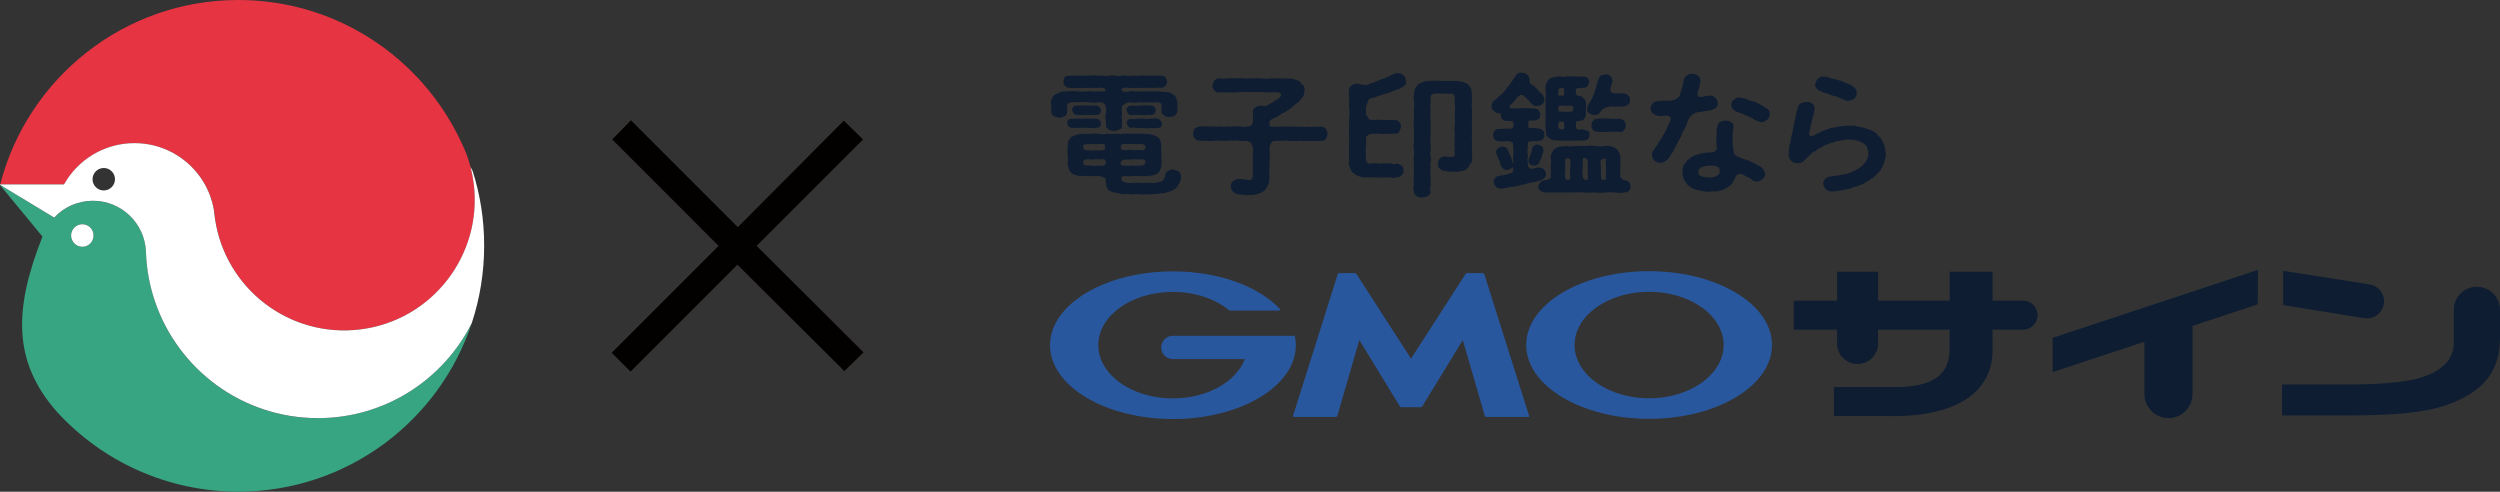 <?xml version="1.0" encoding="UTF-8"?>
<svg id="_レイヤー_2" data-name="レイヤー 2" xmlns="http://www.w3.org/2000/svg" viewBox="0 0 247.18 48.62">
  <rect x="0" y="0" width="247.18" height="48.62" fill="#333333" stroke="none"/>
  <defs>
    <style>
      .cls-1 {
        fill: #0e1d32;
      }

      .cls-2 {
        fill: #29579e;
      }

      .cls-3 {
        fill: #38a582;
      }

      .cls-4 {
        fill: #fff;
      }

      .cls-5 {
        fill: #030000;
      }

      .cls-6 {
        fill: #e63443;
      }
    </style>
  </defs>
  <polygon class="cls-5" points="60.53 13.79 62.38 11.89 72.95 22.46 83.43 11.93 85.33 13.79 74.81 24.31 85.38 34.84 83.48 36.69 72.91 26.17 62.34 36.74 60.48 34.88 71.05 24.31 60.53 13.79"/>
  <path class="cls-2" d="M139.51,40.26h.97s.11-.03.14-.08l4.01-6.56,2.18,7.51s.06.09.12.09h4.2c.05,0,.08-.04.06-.09l-4.44-14.04s-.07-.09-.12-.09h-1.58s-.11.03-.14.08l-5.4,8.38-5.4-8.38s-.09-.08-.14-.08h-1.58s-.1.04-.12.09l-4.43,14.04s.01.09.06.09h4.2s.1-.04.12-.09l2.18-7.51,4.01,6.56s.09.08.14.08h.97Z"/>
  <path class="cls-2" d="M128.03,33.27h0s-.05-.07-.09-.07h-11.98c-.63,0-1.15.51-1.15,1.15s.51,1.15,1.15,1.15h7.12c-.85,2.24-3.71,3.89-7.12,3.89-4.07,0-7.37-2.36-7.37-5.27s3.3-5.26,7.37-5.26c2.22,0,4.22.7,5.57,1.82,0,0,.01,0,.01.01.01,0,.03.02.05.02h4.9s.09-.04.09-.09c0-.02,0-.04-.02-.06h0c-2.08-2.23-6.05-3.73-10.59-3.73-6.71,0-12.15,3.27-12.15,7.3s5.44,7.3,12.15,7.3,12.15-3.27,12.15-7.3c0-.28-.03-.57-.08-.84"/>
  <path class="cls-2" d="M163.05,26.81c-6.71,0-12.15,3.27-12.15,7.3s5.44,7.3,12.15,7.3,12.15-3.27,12.15-7.3-5.44-7.3-12.15-7.3M163.05,39.38c-4.07,0-7.37-2.36-7.37-5.27s3.3-5.26,7.37-5.26,7.37,2.36,7.37,5.26-3.3,5.27-7.37,5.27"/>
  <path class="cls-1" d="M181.64,29.72v-2.85h4.06v2.85h7.07v-2.85h4.24v2.85h3.01c.8,0,1.44.65,1.44,1.44s-.65,1.44-1.44,1.44h-3.01v1.79c.13,4.39-3.63,6.86-10.23,6.75h-5.46v-2.87h5.82c3.73.03,5.67-1.02,5.62-3.86v-1.81h-7.07v1.36c0,1.12-.91,2.03-2.03,2.03s-2.03-.91-2.03-2.03v-1.36h-4.28v-2.88h4.28Z"/>
  <path class="cls-1" d="M244.89,28.35c1.27,0,2.29,1.03,2.29,2.29v2.75c-.02,2.93-1.21,4.77-3.91,6.08-2.27,1.14-5.13,1.57-10.59,1.61h-7.05v-3.07h7.13c3.07-.02,5.56-.29,6.78-.74,1.88-.6,3.04-1.74,3.07-3.28v-3.35c0-1.27,1.02-2.29,2.29-2.29M225.75,26.78l8.54,1.34c.83.13,1.43.84,1.43,1.67,0,1.05-.94,1.84-1.97,1.67l-8.01-1.3v-3.39Z"/>
  <path class="cls-1" d="M223.23,30.09l-6.45,2.13v6.74c0,1.32-1.07,2.38-2.38,2.38s-2.38-1.07-2.38-2.38v-5.17l-9.07,3v-3.39l20.29-6.71"/>
  <path class="cls-1" d="M105.51,11.05c.03.14-.08.39-.25.43-.18.11-.41.2-.52.16-.21-.03-.4-.07-.54-.16-.16-.03-.2-.17-.26-.43.03-.22-.04-.47-.01-.74-.06-.22-.04-.37.07-.51,0-.09.14-.37.28-.43.23-.13.42-.21.65-.29.28-.08.54-.04.72-.05.26-.05.58-.05.92,0,.27.07.68,0,.94,0,.14-.04.35.03.5,0,.14.07.35-.01.65,0,.27.05.67.04.64-.14-.02-.2-.33-.26-.64-.21-.31.07-.44-.05-.65,0-.13.04-.31,0-.5,0-.38-.01-.65.07-.94,0-.31.04-.68.04-.95-.01-.28,0-.48-.37-.48-.6.03-.29.09-.59.48-.58.26-.03.38-.01.59-.01.14-.03.43.01.58,0,.24-.03.35.01.57,0,.18,0,.42-.03.58,0,.2-.05.41-.04.58,0,.14-.04.4.03.58,0,.16.05.42.04.58,0,.2-.05.34-.05.57,0,.17.05.37.05.58,0,.26-.05.37-.01.58,0,.14.07.34,0,.58,0,.13-.04.35.07.58,0,.14-.03.33-.03.58,0,.24-.05.35.05.57,0,.21-.03.34.03.58,0,.17-.04.41.05.59.01.34-.01.44.28.5.58-.03.26-.18.55-.5.6-.33-.04-.75.04-1.02.01-.29-.03-.74.05-1.01,0-.14.07-.38-.03-.52,0-.17.05-.38.03-.69,0-.37-.03-.77-.06-.77.28.14.12.45.15.74.08.21-.04.54-.05.66,0,.15.03.28-.01.51,0,.26.01.59-.04.96,0,.26.01.65-.04.95,0,.26.04.48.07.77.07.18.03.5.2.66.33.11.11.14.26.23.41-.01.18.08.35.06.47-.07.24.04.5-.01.67-.04.24-.13.31-.26.43-.11.13-.34.09-.52.14-.2.03-.44-.09-.52-.14-.14-.09-.31-.22-.26-.43.02-.11-.07-.34-.01-.51.03-.28-.1-.32-.42-.37-.33.01-.54.03-.88,0-.35.05-.65.04-.89,0-.34.05-.61.05-1.08,0-.24.06-.58.29-.64.42-.06.32,0,.54,0,.74-.01.2-.07.43,0,.59-.01.18,0,.41-.01.62.04.2-.1.27-.28.33-.14.05-.34.16-.51.14-.23,0-.37-.08-.5-.13-.14-.12-.24-.16-.28-.34.03-.26-.02-.34-.02-.62-.04-.14-.07-.41,0-.59.06-.17.04-.38,0-.74-.04-.24-.31-.45-.62-.42-.43.05-.79.05-1.05,0-.24,0-.61-.05-.85,0-.36-.03-.6,0-.85,0-.38.06-.45.12-.44.37.02.17-.02.45-.02.59M105.52,12.17c-.03-.18.11-.43.4-.43.15.02.42-.03.64-.01.26,0,.4.01.62,0,.17-.05.44,0,.62,0,.27.01.45-.05.64.01.2.02.42.22.4.43.06.24-.17.5-.4.46-.27.06-.45.06-.64.01-.18,0-.44-.03-.62,0-.16-.05-.41.04-.62,0-.2-.03-.44.04-.64-.01-.29-.03-.34-.25-.4-.46M116.58,18.13c-.14.24-.23.47-.44.55-.17.2-.47.24-.75.33-.25.13-.69.08-.95.16-.27-.03-.71.1-.96.04-.35-.03-.57.05-.78,0-.11,0-.35-.05-.62,0-.28.05-.47-.07-.72-.03-.27.04-.55.01-.72-.07-.28-.08-.47-.01-.59-.13-.17-.01-.45-.12-.54-.33-.13-.16-.18-.51-.18-.88.06-.1-.13-.2-.28-.25-.18-.13-.44-.1-.62-.13-.17.06-.45.04-.64,0-.13.04-.4-.04-.54,0-.31.04-.5.03-.75-.05-.23-.06-.51-.11-.67-.33-.17-.25-.23-.56-.27-.79,0-.26.06-.54,0-.9-.03-.32-.03-.58,0-.91.06-.13,0-.3.07-.47.08-.18.18-.21.28-.39.17-.08.35-.17.64-.27.17-.03.41-.04.69-.05.24-.03.51.04.72,0,.28-.05.44-.03.74,0,.24.05.45.07.74,0,.25-.03.42.07.74,0,.31-.03.47.05.74,0,.2-.01.45-.04.74,0,.23-.04.45.01.74,0,.28-.03.48,0,.74,0,.27-.01.42.05.75.07.18.09.52.17.65.33.14.08.14.21.23.38-.01.18.06.33.06.42,0,.34-.04.62,0,.91-.02.31.04.66,0,.9.03.29-.11.51-.14.59-.07.22-.2.3-.37.37-.16.14-.38.14-.54.17-.17.04-.45.07-.62.04-.26.04-.41-.03-.58,0-.2-.05-.33-.01-.58,0-.21,0-.35.05-.71,0-.16-.03-.54.04-.4.25,0,.22.09.28.26.34.3.12.58.08.81.09.3-.05.5,0,.82,0,.27-.01.61-.03.99-.01.35.04.69-.03.95-.12.21-.01.34-.17.45-.46.04-.29.14-.53.31-.59.12-.07.24-.18.48-.16.23.07.35.09.57.17.13.09.2.24.23.5.04.21-.04.46-.14.72M108.84,10.89c.06.24-.1.45-.4.47-.37.03-.65,0-1.03.02-.37,0-.72.01-1.02-.02-.21-.06-.32-.25-.38-.47-.06-.18.18-.45.38-.45.36-.03.64-.01,1.02-.01.38-.03.68.05,1.03.01.21.07.42.25.4.45M109.27,14.41c0-.2-.31-.18-.64-.17-.24.07-.51-.01-.65,0-.2-.01-.38.03-.5,0-.23.05-.44.01-.38.29,0,.2.17.35.4.32.38.03.5.05.71,0,.11.03.33.04.71,0,.27.04.38-.07.35-.43M109.27,15.88c-.07-.22-.18-.13-.35-.12-.34.01-.51-.05-.71,0-.26.06-.51-.03-.79-.01-.3.04-.34.21-.31.33-.01.2.13.3.38.29.11-.04.27.03.5,0,.11.03.31.07.65,0,.16.01.5.07.58-.07.13-.06.14-.31.06-.42M111.29,14.85c.33-.03.48-.05.77,0,.24.04.37-.07.75,0,.37.07.42-.16.44-.32,0-.13-.04-.18-.11-.22s-.18-.03-.28-.07c-.14-.05-.28.03-.52,0-.23.01-.45.01-.71,0-.16.04-.51-.07-.64.01-.18.11-.21.24-.15.45-.02.13.34.12.47.15M110.82,16.24c.14.2.37.12.75.16.21-.04.4-.04.66,0,.13-.05.4-.01.62-.03.3-.03.37-.09.38-.3.07-.34-.2-.35-.44-.3-.38-.01-.57-.05-.75,0-.16-.03-.44.05-.85-.01-.34.09-.41.25-.38.49M114.27,10.89c.03.22-.18.47-.41.47-.38-.03-.68.08-1.04.02-.39-.05-.65.04-1.02-.02-.24.02-.36-.21-.4-.47-.07-.17.11-.41.4-.45.3.04.72,0,1.02-.01.4-.03.72-.03,1.04.01.3.05.39.21.41.45M111.41,12.17c-.07-.18.2-.46.4-.43.2.05.5.03.68-.01.17.01.45-.05.65,0,.14.04.47.03.65,0,.24-.03.48-.05.68,0,.23.07.34.24.41.45.06.3-.16.46-.41.47-.21.01-.54.04-.68,0-.27.05-.5.07-.65,0-.26,0-.45.01-.65,0-.27-.03-.48-.05-.68-.01-.21-.01-.37-.25-.4-.46"/>
  <path class="cls-1" d="M131.28,13.22c-.07.21-.09.37-.17.47-.07.16-.21.26-.47.22-.23.07-.48.02-.66.02-.2,0-.47.02-.64,0-.24-.03-.41.06-.64,0-.28-.05-.39.05-.64,0-.27.04-.41.01-.65,0-.16-.03-.38-.04-.64,0-.24.02-.38-.02-.71,0-.21.01-.31.05-.37.21-.14.13-.14.24-.16.42-.03.24.03.49,0,.6.06.17.03.26,0,.46-.01.35-.04.63,0,.87-.06.32-.06.59,0,.87-.06.28,0,.55-.11.81,0,.18-.17.22-.17.38-.01.07-.21.29-.28.33-.21.13-.37.25-.68.31-.2.08-.54.12-.75.08-.11.04-.4.04-.57,0-.17-.05-.38.03-.6-.09-.26-.01-.34-.12-.47-.26-.1-.13-.21-.22-.2-.48-.03-.15,0-.37.21-.51.1-.12.28-.24.52-.24.32,0,.64.07.93.09.13.07.26.01.4-.09.14-.07.07-.25.11-.45.02-.33-.06-.55,0-.83.04-.3-.07-.53,0-.84-.06-.25.06-.55,0-1.04-.06-.08-.13-.24-.17-.41-.16-.07-.26-.15-.37-.2-.3.06-.58.04-.74,0-.21-.03-.45-.05-.65,0-.24-.02-.47-.05-.67,0-.24.05-.5-.03-.67,0-.2-.02-.45-.03-.65,0-.23.05-.45.02-.67,0-.2.06-.41-.02-.68-.02-.2-.01-.34-.04-.47-.22-.09-.07-.17-.3-.17-.47.01-.12.06-.39.17-.49.04-.07.3-.18.47-.22.25.03.45-.05.68,0,.23-.01.4,0,.67,0,.15.03.47.04.65,0,.24.04.41.05.67,0,.16-.03.44.05.67,0,.26-.03.44-.03.65,0,.18.03.45.07.81,0,.23.07.48-.26.47-.51.06-.34-.01-.64,0-.88.02-.24.04-.39.26-.47.18-.15.28-.2.55-.17.18-.03.31-.03.44.05.06-.03.23-.13.42-.24.09-.06.37-.21.45-.27.21-.11.33-.21.5-.34.24-.22.27-.42-.11-.53-.44-.04-.81,0-1.06,0-.24-.05-.57-.01-.88-.03-.21-.01-.47.03-.77,0-.27-.05-.47.01-.72,0-.28.01-.61-.03-.82.03-.24,0-.58.01-.79,0-.31.04-.58-.04-.82-.01-.24.05-.33-.08-.47-.22-.14-.16-.2-.34-.17-.47.04-.24.11-.35.17-.47.17-.12.31-.24.47-.22.34.03.61.03.86,0,.33-.04.61.01.85,0,.23-.05.51-.01.85,0,.24.06.57-.05.85,0,.26-.03.55-.01.85,0,.28.06.62.06.85,0,.31-.05.58.05.85,0,.24,0,.5.04.85,0,.11.01.43.05.58.06.2.11.36.09.54.22.14.06.23.29.38.38.16.12.16.38.16.54-.06.29-.04.51-.26.74-.07.08-.18.24-.27.29-.07.17-.26.18-.31.28-.16.15-.18.12-.31.25-.11.15-.24.21-.31.24-.17.17-.45.32-.65.43-.17.01-.26.2-.37.21-.11.13-.31.16-.53.29-.15.09-.34.12-.41.28-.1.08,0,.31-.06.43.03.09.26.18.45.13.31,0,.52.03.78,0,.23-.03.37,0,.64,0,.26-.03.41.04.65,0,.21.04.38.02.64,0,.2.02.47.05.64,0,.21.04.48.07.64,0,.2-.01.42.03.66,0,.24,0,.33.11.47.22.15.17.15.29.17.49"/>
  <path class="cls-1" d="M139.01,8.03c.06.28-.09.42-.33.56-.23.18-.41.24-.65.3-.31.07-.48.24-.74.28-.2.05-.5.15-.75.25-.14.05-.24.03-.4.12-.21.11-.31.13-.55.16-.17.01-.27.12-.35.34-.06.14-.13.45-.18.54,0,.13-.02.21,0,.51-.03.13,0,.3.17.5.14.2.17.29.34.26.38.03.58-.05.86,0,.26,0,.42.01.72,0,.2.04.47-.01.74.01.14.01.41.08.45.22.14.08.21.29.16.46.03.16-.1.35-.16.47-.06.17-.27.2-.45.22-.23-.03-.45,0-.74,0-.2.02-.45.03-.72,0-.23-.04-.48.02-.86,0-.21.02-.58.29-.51.45.03.29.01.6,0,.75-.04.21-.07.46,0,.63-.07.2-.02.37,0,.6,0,.14.01.29.11.38.08.18.24.16.48.12.16-.05.35-.01.62,0,.16.07.41-.05.62,0,.17-.03.4-.01.62,0,.21.07.48.08.64.01.13.04.33.12.45.22.13.15.2.33.16.46.06.18-.08.38-.16.47-.16.13-.23.21-.45.21-.24.05-.44.08-.75.01-.26-.01-.5.03-.71,0-.2.03-.47.03-.72,0-.2-.04-.44.01-.72,0-.28.03-.57-.01-.79-.08-.28-.09-.45-.18-.69-.37-.1-.09-.27-.36-.31-.56-.08-.16-.14-.41-.07-.64-.01-.22-.04-.58,0-.87.01-.29-.04-.55,0-.87-.03-.31.01-.51,0-.88-.07-.34.03-.53,0-.87-.04-.25.03-.58,0-.88.06-.32.04-.62,0-.87-.03-.28.04-.6,0-.88-.04-.29-.04-.55,0-.88-.07-.17.17-.38.27-.46.21-.12.4-.17.57-.16.23.05.36.11.72.13.21.04.3-.01.52-.16.23,0,.38-.11.68-.22.23-.11.44-.21.67-.25.21-.09.41-.22.65-.28.14-.08.17-.13.35-.16.17-.08.31-.15.41-.08.18-.03.38.04.55.22.16.1.17.29.23.51M145.42,16.11c-.13.25-.23.42-.35.55-.14.18-.37.2-.55.26-.21.01-.48.13-.6.06-.14.03-.35-.05-.54,0-.2-.03-.44-.04-.58-.08-.24-.03-.31-.09-.45-.24-.1-.08-.21-.22-.18-.48.03-.11,0-.36.17-.49.06-.12.33-.18.48-.24.47.11.61.05.79.05.21-.01.24-.08.23-.32-.06-.17-.03-.41,0-.68-.07-.22-.04-.51,0-.69-.06-.22.02-.51,0-.7-.06-.2-.03-.5,0-.71-.01-.27.06-.47,0-.69-.03-.24.03-.41,0-.7.06-.24.03-.51,0-.69-.06-.17.02-.51,0-.68-.06-.18-.04-.35-.34-.38-.3.05-.62-.03-.85,0-.27-.01-.58-.03-.83,0-.28.07-.37.08-.37.37.06.17-.07.43,0,.58-.07.17-.03.45,0,.58-.01.22-.04.43,0,.58-.06.13-.04.33,0,.58-.04.25.06.38,0,.58.04.24-.04.43,0,.58.04.2-.04.33,0,.58-.07.17-.03.39,0,.58.04.14,0,.46,0,.58-.04.25-.07.38,0,.59.06.22.04.41,0,.58-.06.17,0,.39,0,.58-.01.2-.07.42,0,.58-.01.17.01.38,0,.58-.03.2.04.41,0,.58-.06.25-.06.43-.01.59.04.21-.14.35-.27.45-.14.07-.38.17-.55.13-.26.04-.38-.02-.55-.13-.13-.12-.28-.2-.27-.45-.06-.15-.07-.34-.01-.6-.03-.21-.01-.39,0-.6-.04-.22-.01-.45,0-.59-.03-.13.04-.35,0-.59-.04-.18.03-.46,0-.6-.07-.16.03-.37,0-.59.03-.22.03-.46,0-.6-.06-.14-.03-.34,0-.59.03-.2-.01-.43,0-.6.06-.25,0-.35,0-.59.01-.22-.01-.37,0-.6-.06-.17,0-.41,0-.59.04-.2-.01-.38,0-.59-.03-.26.03-.41,0-.6.06-.18.03-.45,0-.59.01-.24-.06-.37,0-.59.06-.17-.01-.37.09-.59.09-.22.18-.29.33-.5.15-.08.34-.17.61-.27.18-.03.41-.05.69-.07.2-.03.33,0,.57,0,.24-.03.37.04.58,0,.18.04.34.01.57,0,.17.01.42.05.57,0,.28-.01.44.07.75.08.2.11.54.18.66.35.16.2.26.3.26.47.07.12.02.35.07.52-.01.3-.04.54,0,.76-.06.2-.03.58,0,.76.03.3-.01.5,0,.76.04.31-.07.47,0,.76.06.21-.04.58,0,.77-.06.21,0,.55,0,.76.03.29-.06.57,0,.76.01.32.01.53,0,.76.06.18-.01.49-.08.64"/>
  <path class="cls-1" d="M147.94,15.19c-.09-.3.08-.37.17-.54.07-.07.3-.14.42-.16.34.01.51.16.58.38.06.21.14.38.27.59.04.18.14.47.17.63.03.03.06.04.07.03.01-.01.03-.05.01-.1-.06-.2.01-.42-.04-.54.07-.28.07-.46.03-.92-.03-.13,0-.3-.06-.49-.17-.07-.35-.13-.55-.11-.35.05-.64.04-.85-.01-.2-.01-.33-.09-.4-.18-.13-.09-.13-.33-.14-.42.03-.12.04-.34.14-.41.09-.13.18-.2.4-.2.2.04.52-.06.93-.01.21,0,.44.03.5-.11.06-.16.07-.35.03-.55.01-.03-.03-.05-.09-.07-.06-.01-.13-.03-.23-.03-.28-.01-.38-.01-.57-.03-.11-.07-.27-.21-.31-.32-.07-.3.04-.37-.1-.42-.42.03-.5-.13-.61-.24-.2-.11-.27-.33-.24-.48.03-.25.07-.45.33-.58.15-.17.35-.3.51-.46.14-.14.37-.29.48-.49.08-.12.23-.3.42-.53.09-.13.26-.33.4-.56.04-.12.18-.22.2-.32.16-.24.31-.38.64-.35.17.03.33.01.53.17.15.12.18.27.24.45.03.2-.06.32.11.46.16.17.4.24.45.32.04.09.18.21.3.3.07.09.11.22.29.29.15.17.3.34.32.63.04.18-.06.41-.21.48-.06.1-.31.2-.48.18-.31.05-.48-.12-.68-.32-.06-.16-.13-.17-.27-.3-.07-.1-.21-.25-.33-.33-.2-.2-.41-.16-.57-.01-.27.2-.35.37-.44.5-.09.08-.27.33-.44.43-.13.15.07.32.26.26.37.04.51.03.81,0,.18-.01.45-.05.69,0,.3-.03.54.08.72.01.13.03.26.1.4.18.01.18.2.33.14.41-.07.11.03.31-.11.41-.16.13-.29.22-.51.2-.14.07-.51-.09-.54.08-.03.14-.06.48.01.64.06.03.17.01.43.04.17-.04.25.01.61.04.15.05.23.04.37.18.1.09.13.2.14.37.04.17-.06.37-.1.47-.11.12-.24.21-.54.2-.31.03-.68,0-.91.08-.1.13-.11.3-.07.46-.07.43-.06.69,0,.89-.03.22-.07.45,0,.88-.01.24.07.43.4.45.23-.07.3-.05.41-.11.36-.05.58-.01.75.16.14.11.2.22.23.45.03.22-.06.3-.17.42-.16.13-.35.26-.61.27-.26.13-.58.16-.66.16-.23-.01-.37.14-.51.13-.14.09-.33.05-.48.12-.34.04-.54.17-.81.17-.21.01-.53.07-.8.13-.18.01-.35.12-.55.04-.23,0-.28-.08-.41-.24-.09-.09-.18-.24-.16-.45-.06-.11.1-.31.21-.47.15,0,.33-.12.5-.12.4-.03.38-.07.74-.16.23-.12.41-.08.44-.2.02-.08.02-.17.02-.26v-.18s-.02-.01-.06,0c-.04.01-.09.04-.11.06-.13.17-.43.18-.53.2-.26-.05-.38-.25-.52-.42-.11-.35-.11-.54-.23-.68-.1-.17-.11-.39-.23-.56M152.48,14.47c.06.09.1.21.13.42.01.24-.16.34-.16.55,0,.12-.17.41-.21.51-.07.27-.3.42-.58.43-.26-.01-.51-.18-.55-.43.04-.33.17-.47.23-.74.1-.17.07-.34.18-.59.02-.2.34-.34.51-.33.23.03.3.13.45.17M161.07,18.84c-.06.12-.27.2-.41.18-.37.07-.71.07-1.01.01-.28-.05-.69-.01-.99,0-.38.07-.71,0-.99,0-.4-.04-.69.07-.99,0-.37-.03-.72-.03-.99,0-.27-.05-.69.05-.99,0-.31-.03-.71.03-.99,0-.35-.04-.65.04-1.01-.01-.14-.04-.28-.01-.4-.18-.17-.08-.2-.22-.21-.41.02-.08.07-.33.26-.43.13-.15.3-.2.42-.18.28-.05.58-.14.57-.38-.04-.29.03-.53,0-.66-.07-.13.03-.33,0-.53.03-.21.03-.42,0-.54-.06-.15-.04-.34.07-.53.1-.15.11-.3.28-.46.1-.09.4-.18.52-.24.18.03.35,0,.58-.05.27.05.59.07.98,0,.31,0,.65.01.99,0,.3-.03.65-.05,1.01,0,.3.07.69.04.98,0,.21-.05.35.01.62.07.24.04.32.17.55.29.11.17.17.3.23.43.07.22.1.33.06.49-.01.18.02.3,0,.54-.06.24.02.39,0,.53.02.2-.07.39,0,.66,0,.12.23.34.4.38.24-.03.35.12.47.2.11.17.08.26.14.41.03.15-.07.36-.14.42M152.81,11.72c.04-.33-.01-.64,0-.98-.03-.38.03-.66,0-.97.06-.32.03-.71,0-.98-.01-.21-.06-.28.06-.5.1-.2.13-.28.27-.45.09-.12.4-.16.55-.24.21.03.38-.06.59-.04.13.05.34.05.57,0,.21,0,.37-.03.57,0,.24-.05.38.04.57,0,.21-.03.38.05.59.01.33.01.53.24.53.55-.03.36-.27.59-.53.55-.47.07-.62,0-.78.14.02.17-.04.41.09.58.16.16.28.05.48.14.14.08.23.26.35.34.06.18.13.33.09.41.03.35-.03.6,0,.87.03.32-.17.68-.38.77-.41.08-.58,0-.62.2.03.18-.03.47.06.58.09.18.48.08.67.09.16.04.35.13.47.17.16.08.17.22.14.38.04.26-.14.5-.51.55-.18-.03-.45.04-.61.01-.13-.03-.45.05-.58,0-.26-.01-.41.07-.58,0-.2.04-.42.05-.57,0-.14-.01-.4-.01-.64-.04-.16.01-.44-.13-.57-.29-.18-.08-.23-.25-.23-.42-.1-.13.01-.34-.04-.46-.06-.3,0-.67,0-.98M154.49,12.77c.14.04.18-.09.18-.26,0-.07-.03-.29-.04-.38.03-.05-.06-.09-.14-.1-.11-.01-.24-.01-.34-.01-.2.48-.09.83.34.76M154.11,10.99s.07.03.11.04c.04.01.21.03.35,0,.24.06.55.03.78,0,.2.03.33-.43.13-.54-.21-.08-.38-.03-.51-.04-.14.01-.48-.03-.66,0-.28-.04-.27.3-.23.49-.01.01-.01.04.03.05M154.08,8.97c.04.06-.07.37.03.48.08.03.24-.05.42.03.13-.04.13-.21.11-.34-.01-.11.04-.2-.01-.37-.03-.08-.18-.08-.31-.07-.2.03-.2.07-.24.26M155.25,16.71c.04-.21,0-.56.01-.88.02-.22-.47-.21-.5-.09-.01.24-.04.42-.01.62,0,.27.01.45,0,.71-.06.21-.02.47.06.67.11.09.23-.01.37.07.04-.18.11-.25.07-.39-.03-.35-.04-.49,0-.7M157,16.01c-.06-.38-.23-.38-.44-.39-.06.04-.06.17-.07.39.06.29-.03.56,0,.69-.06.18-.04.34,0,.7-.03.22.21.43.42.39.02.01.03.01.04,0,.01,0,.01-.04.03-.11.02-.09.02-.21.02-.29-.02-.26-.04-.43,0-.7,0-.21-.07-.32,0-.69M157.26,10.03c.06-.17.26-.46.3-.68.11-.13.1-.33.21-.58.1-.21.07-.46.17-.6,0-.09.03-.22.1-.34.1-.2.1-.24.24-.35.06-.09.31-.06.44-.13.27-.04.47.11.55.22.07.08.14.32.16.53-.14.46-.21.51-.2.71-.06.16.13.46.42.43.47,0,.69-.05.93.01.11,0,.31.05.42.2.11.09.2.28.16.43.03.11-.04.37-.16.43-.14.12-.31.24-.42.2-.23-.01-.33.07-.54.01-.17.03-.47.07-.65,0-.2-.03-.48.05-.65.14-.16.05-.36.18-.45.33-.21.3-.34.42-.67.36-.23.06-.35-.11-.5-.15-.11-.09-.21-.21-.2-.37-.02-.3.18-.63.32-.8M157.36,12.38c-.04-.16.02-.29.15-.43.1-.16.18-.21.43-.21.35-.07.81-.03,1.1-.01.33,0,.77.05,1.1.01.16-.01.3.11.44.21.14.14.17.3.16.43-.02.18-.02.38-.16.45-.1.16-.2.26-.44.21-.42.01-.74-.04-1.1,0-.41.04-.77-.03-1.1,0-.14-.04-.34-.05-.43-.21-.1-.08-.2-.27-.15-.45M158.79,17.06c-.02-.29-.02-.55,0-.71-.04-.18,0-.37-.02-.63,0-.01,0-.03-.03-.04-.04-.01-.14-.01-.23.01-.1.03-.21.09-.24.17-.08.32.06.7.02.84,0,.14-.02.55.03.89-.07.21.21.17.38.2.16-.17.03-.46.09-.74"/>
  <path class="cls-1" d="M166.54,12.73c-.03.22-.23.3-.24.53-.01.12-.2.41-.24.51-.14.12-.17.38-.27.5-.06.21-.23.39-.27.5-.08.22-.18.35-.3.49-.13.26-.28.45-.41.56-.23.18-.43.29-.64.28-.18-.01-.44-.08-.58-.21-.17-.16-.2-.3-.26-.51-.03-.32.14-.54.31-.72.04-.12.2-.3.26-.39.03-.11.14-.3.26-.41.07-.2.21-.29.23-.42.06-.13.18-.22.23-.41.13-.14.17-.33.21-.42.02-.09.13-.24.17-.33.06-.08.14-.27.18-.42.07-.21-.11-.45-.4-.43-.17.03-.37.04-.47.03-.38.06-.65-.09-.86-.22-.17-.18-.26-.32-.26-.53,0-.18.14-.47.34-.62.33-.14.72-.13.99-.13h.3c.27,0,.34.01.68-.07.11-.03.54-.3.57-.43.04-.21.14-.33.14-.46.01-.25.18-.46.2-.72,0-.2.07-.56.3-.76.13-.12.38-.26.6-.22.21-.03.38.06.54.16.21.13.18.25.27.43.04.2-.04.42-.1.64-.01.16-.07.33-.15.56-.09.22.03.51.23.5.18,0,.33-.05.42-.07.23-.04.38-.06.6-.08.23,0,.37.14.51.24.14.15.18.33.21.5.03.26-.13.54-.38.59-.28.14-.5.18-.76.2-.21.04-.31.04-.5.07-.11.05-.3.04-.6.12-.15.03-.57.41-.62.58-.13.29-.15.38-.2.5-.04.22-.15.33-.23.51M174.52,17.17c.02.25-.1.35-.23.53-.16.11-.41.3-.55.24-.18-.01-.34-.01-.51-.16-.11-.13-.27-.24-.45-.27-.18-.07-.24-.17-.55-.3-.31-.09-.64.1-.66.37-.11.29-.23.33-.26.5-.07.12-.24.24-.31.32-.2.11-.29.17-.42.27-.14.04-.27.12-.47.16-.13.05-.31.11-.51.09-.17-.03-.35.04-.51.03-.34.03-.65-.03-.92-.08-.13-.08-.28-.01-.45-.12-.18-.04-.35-.07-.42-.17-.21-.14-.35-.2-.41-.3-.16-.05-.21-.29-.3-.37-.11-.17-.16-.3-.18-.43-.04-.09-.07-.29-.06-.47,0-.33.02-.55.21-.81.11-.11.18-.22.27-.35.14-.14.26-.18.34-.27.14-.07.26-.17.45-.25.16-.05.38-.07.51-.16.17,0,.4,0,.51-.08.15-.03.32,0,.65-.03.17.03.5-.22.44-.47.03-.32-.06-.6-.04-.84.04-.33.04-.67.04-.92.07-.39.11-.64.3-.76.13-.04.28-.12.54-.16.11.03.44.03.54.14.2.08.28.22.28.42.04.22-.07.41-.06.53,0,.32-.04.5-.04.72.04.11.01.37.03.47-.03.22.04.35.07.64.03.18.03.33.13.43.14.18.26.21.38.26.27.11.55.24.81.29.21.06.34.17.59.27.24.07.38.24.58.3.23.07.33.25.45.33.06.17.15.29.2.47M169.87,16.51c-.1-.07-.41-.15-.69-.13-.21-.01-.6.01-.81.11-.33.11-.42.25-.45.51-.04.3.14.36.4.46.28.11.54.04.76.09.31-.01.55-.04.78-.25.11-.05.14-.1.16-.29.01-.16,0-.39-.14-.5M174.73,11.83c-.21.12-.34.29-.55.24-.21.02-.26-.06-.44-.12-.17-.01-.35-.16-.45-.24-.14-.06-.34-.12-.45-.21-.17-.09-.27-.07-.44-.2-.23-.12-.28-.08-.47-.18-.28-.05-.51-.22-.58-.32-.11-.13-.2-.28-.18-.39,0-.24.09-.45.25-.54.14-.14.33-.28.58-.22.15.03.45.07.65.13.24.08.36.2.6.22.26.05.48.16.72.3.17.07.21.07.37.2.13.11.2.14.33.22.21.09.35.35.3.58.02.24-.11.43-.23.53"/>
  <path class="cls-1" d="M186.45,15.06c.04.26-.04.54-.11.83-.11.29-.17.58-.33.75-.07.2-.1.3-.24.35-.06.05-.17.26-.28.32-.14.11-.2.14-.33.29-.18.08-.24.14-.37.25-.16.07-.3.18-.4.22-.1.1-.27.17-.42.21-.11.01-.26.13-.45.17-.2,0-.35.09-.45.14-.2.12-.3.04-.45.13-.18.01-.33.05-.47.09-.38.03-.64.14-.96.12-.3.03-.42-.07-.65-.18-.13-.17-.23-.31-.28-.56.03-.21.04-.35.21-.5.16-.17.31-.22.52-.24.31-.04.67-.08.94-.14.23-.05.37-.09.5-.09.13-.01.37-.11.48-.14.11-.07.27-.11.47-.2.17-.11.24-.16.42-.25.18-.12.26-.16.37-.3.11-.08.17-.22.3-.37.06-.1.18-.21.18-.41.04-.1.1-.24.07-.46-.03-.2-.07-.32-.11-.49-.04-.12-.14-.25-.31-.39-.14-.14-.47-.22-.69-.32-.31-.05-.5-.09-.78-.09-.27-.04-.42.07-.62.04-.18.07-.47.13-.62.11-.18.12-.38.14-.58.18-.21.13-.42.14-.58.24-.17.09-.4.21-.54.29-.2.08-.33.29-.53.34-.24.06-.3.3-.48.38-.18.17-.24.27-.43.42-.17.25-.5.37-.74.32-.24.03-.44-.06-.57-.18-.18-.16-.21-.3-.3-.48.03-.13-.01-.44.04-.67.01-.2.03-.45.14-.66.06-.12,0-.37.1-.55-.03-.19.11-.34.11-.58.07-.18.04-.37.11-.58.06-.22.07-.35.13-.59.03-.21.13-.45.13-.69.11-.29.15-.55.21-.68.12-.24.44-.37.74-.37.24-.03.48.04.61.13.16.11.27.34.26.53s-.06.28-.09.49c-.06.14-.11.41-.13.51-.03.16-.13.35-.13.53-.1.21-.06.39-.13.54-.08.34-.13.51.04.62.17.09.35-.05.59-.18.2-.11.37-.13.51-.24.17-.11.33-.12.51-.2.17-.04.3-.17.54-.16.2-.05.31-.08.55-.12.14,0,.34-.09.55-.08.23.01.38-.08.57-.03.24-.01.45-.01.69.04.23.08.45.09.69.13.26.12.48.13.65.22.23.05.4.18.64.33.15.18.24.25.38.41.13.12.21.25.31.46.07.16.13.29.2.51.03.24.06.34.07.55M180.27,9.12c-.31-.11-.53-.22-.62-.32-.11-.14-.2-.25-.18-.42.03-.25.16-.47.27-.6.11-.09.26-.2.47-.22.3,0,.57.06.66.13.17.03.34.11.48.12.2.03.26.11.44.13.2.01.38.13.52.18.13.05.36.16.5.2.18.05.29.2.4.22.24.16.37.37.37.67.03.17-.11.42-.23.53-.17.14-.34.18-.55.22-.13.03-.31-.01-.44-.09-.14-.08-.38-.13-.53-.21-.2-.11-.27-.15-.51-.18-.18-.03-.35-.12-.51-.18-.21-.09-.41-.11-.54-.17"/>
  <path class="cls-6" d="M46.84,18.16c-.07-.57-.18-1.12-.32-1.66-.1-.4-.22-.78-.36-1.16-.19-.49-.4-.97-.63-1.44,0,0,0,0,0,0C41.63,5.68,33.26,0,23.56,0,12.24,0,2.72,7.75.02,18.23h6.32c1.36-2.43,3.97-4.08,6.96-4.08,1.39,0,2.7.36,3.84.98,2.11,1.16,3.64,3.24,4.03,5.71.04.25.07.5.09.75.99,6.95,7.38,11.85,14.38,10.98,7.07-.89,12.09-7.34,11.21-14.41"/>
  <path class="cls-3" d="M31.43,41.35c-7.47,0-13.82-4.82-16.1-11.52-.54-1.57-.85-3.25-.9-4.99h0c-.14-2.77-2.43-4.98-5.24-4.98-1.51,0-2.88.64-3.84,1.67,0,0,0,0,0-.01L0,18.27s0,.02,0,.03l4.2,5.09c-2.78,7.05-3.03,12.3,1.46,17.36h0c4.44,4.83,10.82,7.86,17.9,7.86,10.76,0,19.89-6.99,23.09-16.68-2.79,5.58-8.56,9.41-15.22,9.41M8.14,22.17c.62,0,1.11.5,1.11,1.11s-.5,1.12-1.11,1.12-1.11-.5-1.11-1.12.5-1.11,1.11-1.11"/>
  <path class="cls-4" d="M46.72,16.89c-.06-.13-.13-.26-.2-.39.14.54.25,1.1.32,1.66.88,7.07-4.13,13.53-11.21,14.41-7,.87-13.38-4.03-14.38-10.98-.01-.08-.02-.16-.03-.23-.02-.18-.04-.35-.06-.52-.39-2.47-1.92-4.55-4.03-5.71-1.14-.63-2.45-.98-3.84-.98-2.99,0-5.6,1.65-6.96,4.08h0s-6.32,0-6.32,0c0,.01,0,.03-.01.04l5.35,3.24s0,0,0,.01c.96-1.03,2.32-1.67,3.84-1.67,2.81,0,5.1,2.21,5.24,4.98h0c.05,1.74.36,3.42.9,4.99,2.28,6.7,8.63,11.52,16.1,11.52,6.66,0,12.43-3.83,15.22-9.41.79-2.4,1.22-4.97,1.22-7.63s-.4-5.08-1.15-7.43M10.26,18.83c-.62,0-1.11-.5-1.11-1.11s.5-1.11,1.11-1.11,1.11.5,1.11,1.11-.5,1.11-1.11,1.11M9.25,23.28c0-.61-.5-1.11-1.11-1.11s-1.11.5-1.11,1.11.5,1.12,1.11,1.12,1.11-.5,1.11-1.12"/>
</svg>